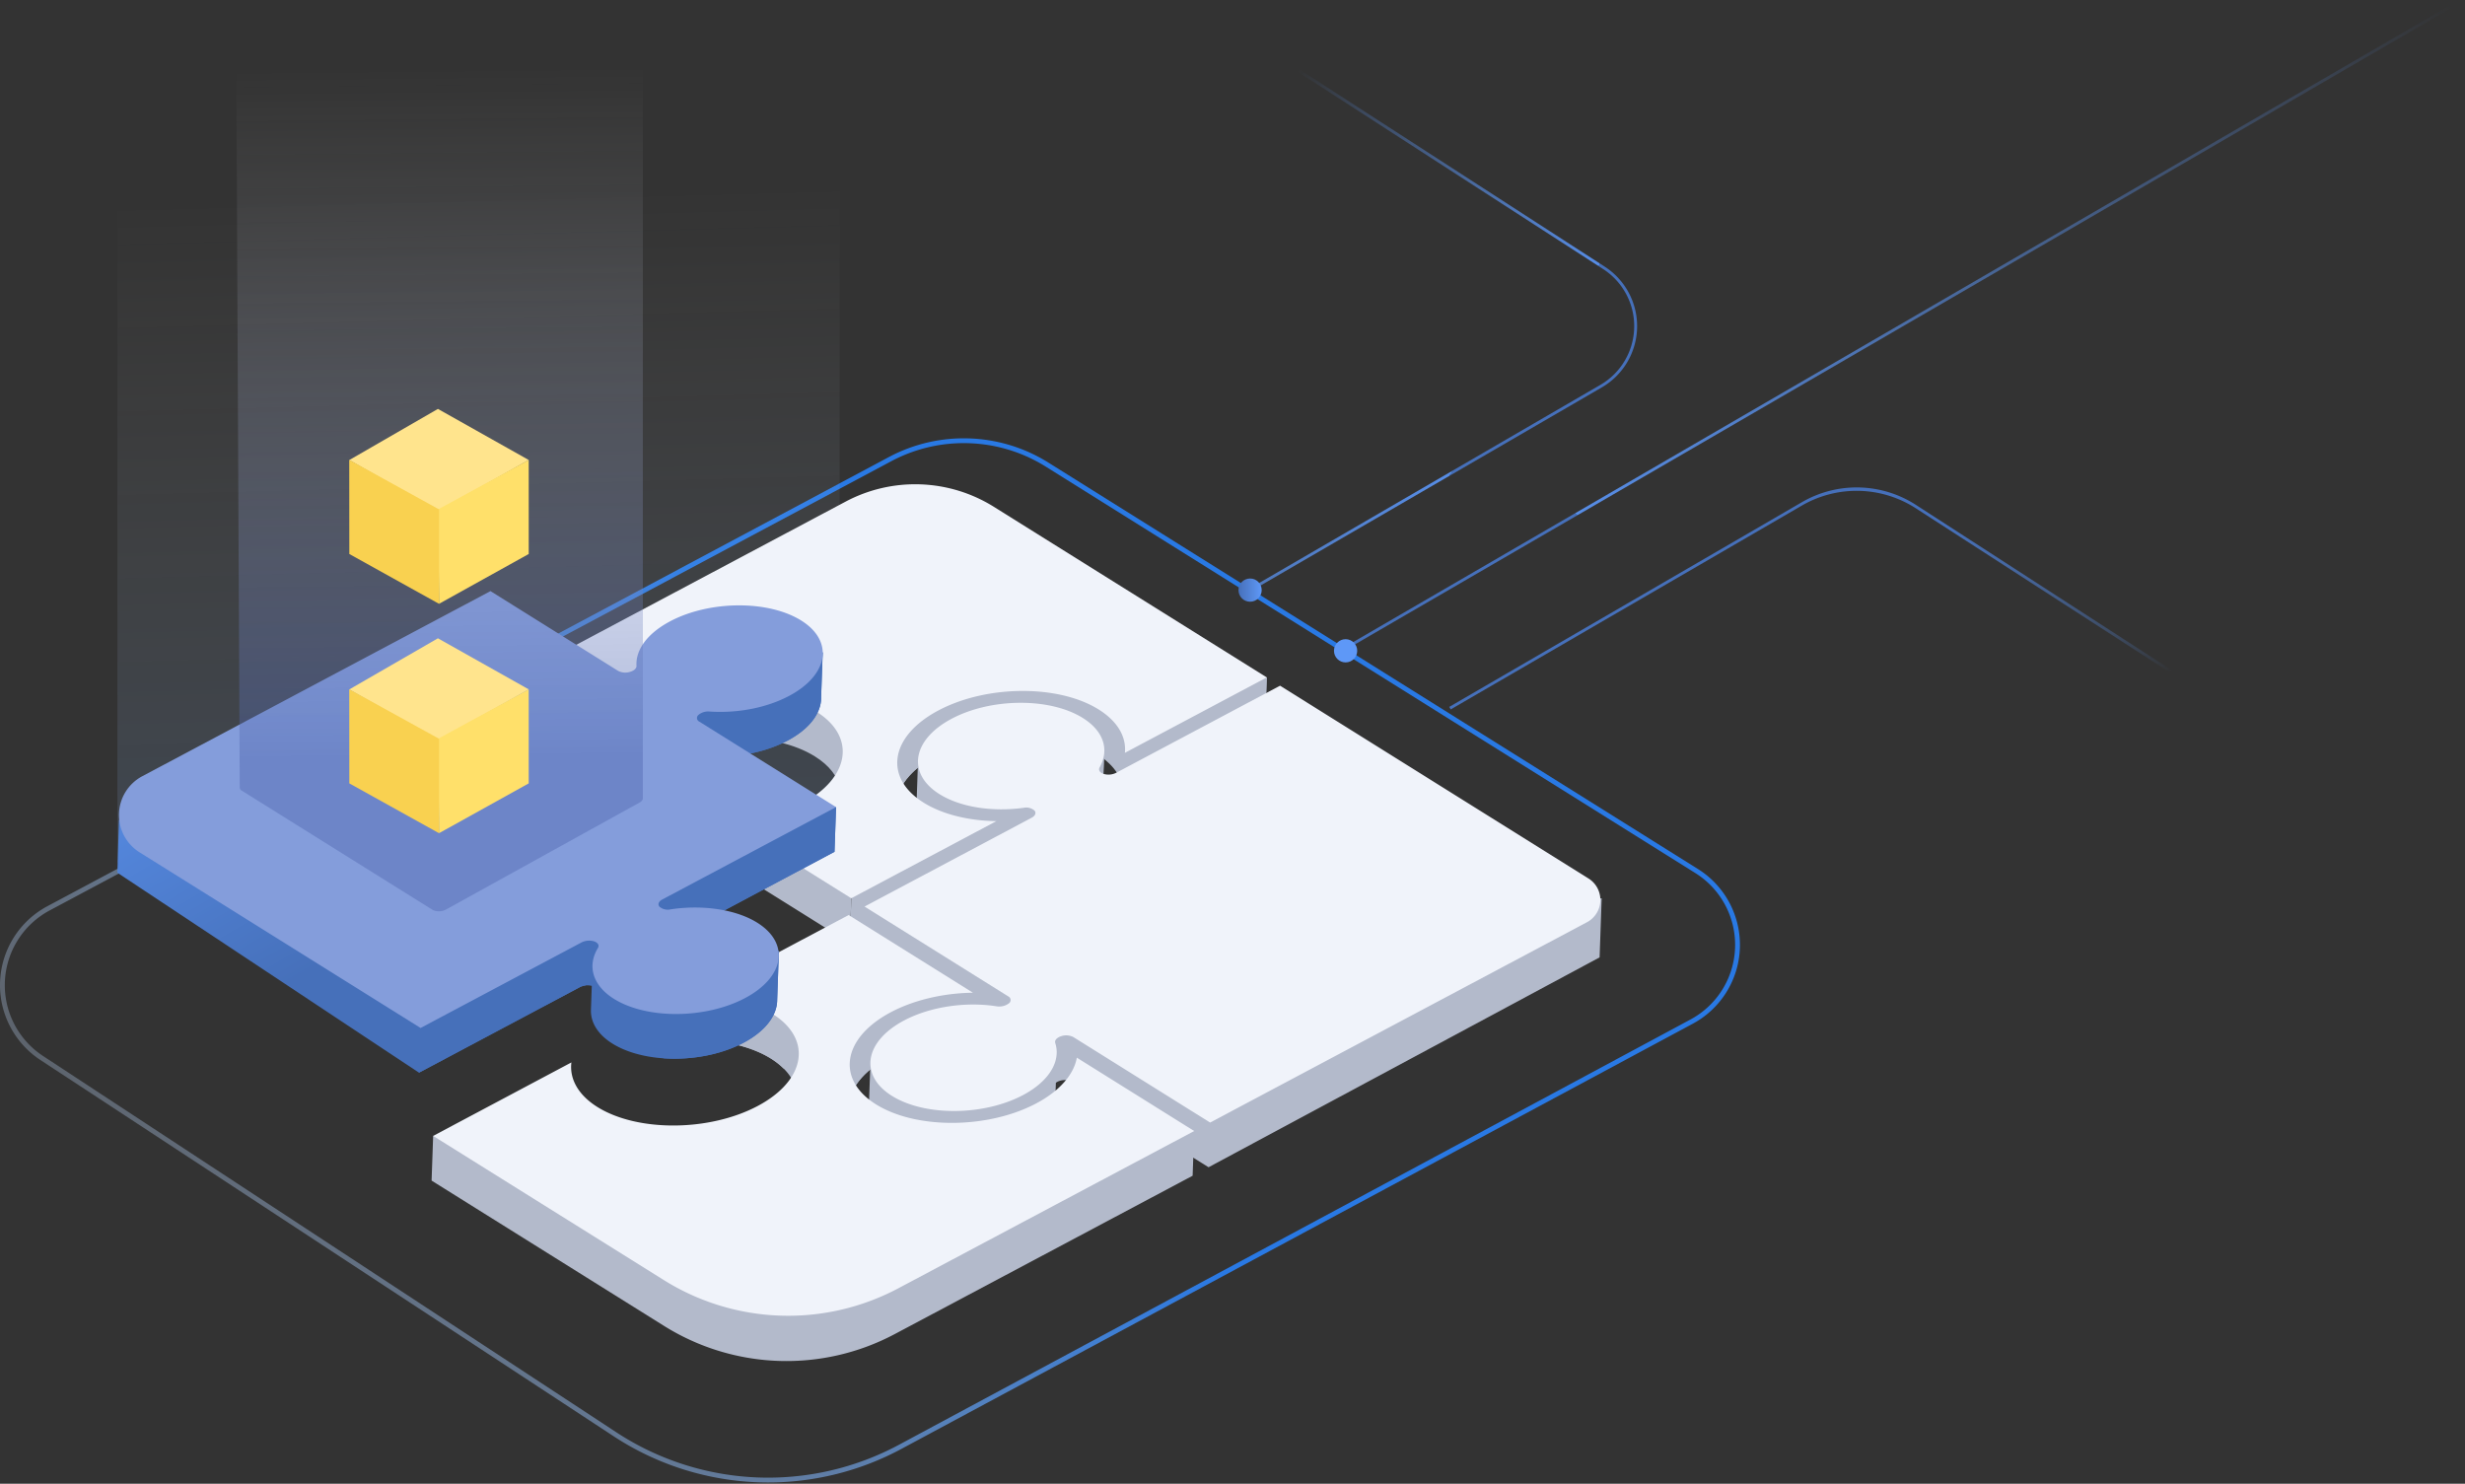 <svg xmlns="http://www.w3.org/2000/svg" xmlns:xlink="http://www.w3.org/1999/xlink" width="849" height="511" viewBox="0 0 849 511">
  <rect x="0" y="0" width="849" height="511" fill="#333333" stroke="none"/>
  <defs>
    <style>
      .cls-1 {
        fill: #fff;
      }

      .cls-2 {
        clip-path: url(#clip-path);
      }

      .cls-3 {
        fill: url(#linear-gradient);
      }

      .cls-4 {
        opacity: 0.26;
        isolation: isolate;
        fill: url(#linear-gradient-2);
      }

      .cls-5 {
        fill: #b3bacb;
      }

      .cls-6 {
        fill: #f0f3fa;
      }

      .cls-7 {
        fill: url(#linear-gradient-3);
      }

      .cls-8 {
        fill: url(#linear-gradient-4);
      }

      .cls-9 {
        fill: url(#linear-gradient-5);
      }

      .cls-10 {
        fill: url(#linear-gradient-6);
      }

      .cls-11 {
        fill: url(#linear-gradient-7);
      }

      .cls-12 {
        fill: url(#linear-gradient-8);
      }

      .cls-13 {
        opacity: 0.4;
        fill: url(#linear-gradient-9);
      }

      .cls-14 {
        fill: #ffe48d;
      }

      .cls-15 {
        fill: #ffe06a;
      }

      .cls-16 {
        fill: #f9d150;
      }

      .cls-17 {
        fill: url(#linear-gradient-10);
      }

      .cls-18 {
        fill: url(#linear-gradient-11);
      }

      .cls-19 {
        fill: url(#linear-gradient-12);
      }

      .cls-20 {
        fill: url(#linear-gradient-13);
      }

      .cls-21 {
        fill: url(#linear-gradient-14);
      }
    </style>
    <clipPath id="clip-path">
      <rect id="Rectangle_679" data-name="Rectangle 679" class="cls-1" width="849" height="511" transform="translate(889 -805)"/>
    </clipPath>
    <linearGradient id="linear-gradient" x1="-0.175" y1="0.704" x2="1.188" y2="0.08" gradientUnits="objectBoundingBox">
      <stop offset="0" stop-color="#fff" stop-opacity="0"/>
      <stop offset="0.506" stop-color="#2979e4"/>
      <stop offset="1" stop-color="#2979e4"/>
    </linearGradient>
    <linearGradient id="linear-gradient-2" x1="0.886" y1="0.274" x2="0.904" y2="1.285" gradientUnits="objectBoundingBox">
      <stop offset="0" stop-color="#fff" stop-opacity="0"/>
      <stop offset="1" stop-color="#2979e4"/>
    </linearGradient>
    <linearGradient id="linear-gradient-3" x1="0.091" y1="-0.111" x2="0.616" y2="0.432" gradientUnits="objectBoundingBox">
      <stop offset="0" stop-color="#5e98f7"/>
      <stop offset="1" stop-color="#4670ba"/>
    </linearGradient>
    <linearGradient id="linear-gradient-4" x1="-60.45" y1="23.012" x2="-60.432" y2="23.012" xlink:href="#linear-gradient-3"/>
    <linearGradient id="linear-gradient-5" x1="-41.22" y1="16.581" x2="-41.205" y2="16.585" xlink:href="#linear-gradient-3"/>
    <linearGradient id="linear-gradient-6" x1="-44.564" y1="16.929" x2="-44.545" y2="16.932" xlink:href="#linear-gradient-3"/>
    <linearGradient id="linear-gradient-7" x1="-66.857" y1="20.929" x2="-66.817" y2="20.935" xlink:href="#linear-gradient-3"/>
    <linearGradient id="linear-gradient-8" x1="-10.158" y1="5.943" x2="-10.155" y2="5.943" gradientUnits="objectBoundingBox">
      <stop offset="0" stop-color="#c2dbf3"/>
      <stop offset="1" stop-color="#849ddb"/>
    </linearGradient>
    <linearGradient id="linear-gradient-9" x1="0.501" y1="0.875" x2="0.499" y2="0.299" gradientUnits="objectBoundingBox">
      <stop offset="0" stop-color="#4b62ac"/>
      <stop offset="1" stop-color="#fff" stop-opacity="0"/>
    </linearGradient>
    <linearGradient id="linear-gradient-10" x1="0.978" y1="-0.001" x2="0.214" y2="0.799" gradientUnits="objectBoundingBox">
      <stop offset="0" stop-color="#5e98f7" stop-opacity="0"/>
      <stop offset="1" stop-color="#578de6"/>
      <stop offset="1" stop-color="#4670ba"/>
    </linearGradient>
    <linearGradient id="linear-gradient-11" x1="0.028" y1="0.252" x2="0.569" y2="0.779" xlink:href="#linear-gradient-10"/>
    <linearGradient id="linear-gradient-12" x1="0.756" y1="0.721" x2="0.349" y2="0.454" gradientUnits="objectBoundingBox">
      <stop offset="0" stop-color="#5e98f7" stop-opacity="0"/>
      <stop offset="1" stop-color="#4670ba"/>
    </linearGradient>
    <linearGradient id="linear-gradient-13" x1="1" y1="0.5" x2="0" y2="0.5" xlink:href="#linear-gradient-3"/>
    <linearGradient id="linear-gradient-14" x1="-1.874" y1="18.583" x2="-2.874" y2="18.583" xlink:href="#linear-gradient-3"/>
  </defs>
  <g id="Mask_Group_7" data-name="Mask Group 7" class="cls-2" transform="translate(-889 805)">
    <g id="Group_2583" data-name="Group 2583" transform="translate(655.525 -930.041)">
      <g id="Group_2500" data-name="Group 2500" transform="translate(-2763.323 270.193)">
        <path id="Path_15455" data-name="Path 15455" class="cls-3" d="M3261.365,365.417a96.936,96.936,0,0,1-53.246-15.931l-197.41-129.567a30.824,30.824,0,0,1,2.4-52.963L3302.986,12.237a54.9,54.9,0,0,1,54.833,1.887L3581.6,154.133a30.825,30.825,0,0,1-1.76,53.285L3307.292,353.847A96.978,96.978,0,0,1,3261.365,365.417ZM3328.759,7.464a53.062,53.062,0,0,0-24.993,6.235L3013.888,168.418a29.167,29.167,0,0,0-2.27,50.115l197.417,129.573a95.3,95.3,0,0,0,97.471,4.282l272.544-146.43a29.167,29.167,0,0,0,1.665-50.419L3356.939,15.53a53.125,53.125,0,0,0-28.18-8.066Z"/>
      </g>
      <path id="Path_7279" data-name="Path 7279" class="cls-4" d="M262.225,186.614l124.753-47.033,124,46.944V474.752L402.913,512.274a33.267,33.267,0,0,1-22.785.047L262.216,474.68Z" transform="translate(11.696 -52.682)"/>
      <g id="Group_2499" data-name="Group 2499" transform="translate(-2428.424 687.978)">
        <g id="Group_2498" data-name="Group 2498" transform="translate(2702.336 -396.156)">
          <g id="Group_2496" data-name="Group 2496" transform="translate(108.211)">
            <path id="Path_15456" data-name="Path 15456" class="cls-5" d="M3116.67-323.351l-101.1-63.189-124.68,66.278-17.884-5.607-.54,15.4,38.4,24c1.737-5.047,6.374-9.793,13.373-13.512,16.63-8.84,41.412-9,55.243-.355,9.85,6.157,11.5,15.138,5.643,22.994l15.93,11.491,10.081,19.318,30.316-16.116.54-15.4-33.438.786c-3.658-7.881.855-17.092,12.884-23.488,16.63-8.841,41.414-9,55.245-.355,6.444,4.029,9.568,9.349,9.023,14.93l48.876-25.981.539-15.4Z" transform="translate(-2847.459 394.069)"/>
            <path id="Path_15457" data-name="Path 15457" class="cls-5" d="M3146.737-329l-1.889,53.891a12.6,12.6,0,0,1-.05,1.427l48.876-25.981.539-15.4-18.458,4.2Z" transform="translate(-2906.545 381.586)"/>
            <path id="Path_15458" data-name="Path 15458" class="cls-5" d="M3038.457-267.431l5.154.181c-1.492-7.16,3.265-14.964,13.848-20.588,11.333-6.025,26.44-8.007,39.3-5.932l1.1-31.274-57.307-2.008Z" transform="translate(-2883.473 381.162)"/>
            <path id="Path_15459" data-name="Path 15459" class="cls-5" d="M3273.124-228.748,3178.491-287.9l-56.474,30.021a5.886,5.886,0,0,1-4.286.37c-1.316-.431-1.878-1.341-1.383-2.228a12.178,12.178,0,0,0,1.591-5.174h0c.018-.272.031-.543.028-.813l.54-15.4-15.834.944c-10.181-2.958-23.269-2.273-33.682,2.008l-14.656.875-.54,15.4c-.052,4.16,2.367,8.209,7.4,11.352,7.112,4.444,17.953,6.206,29.006,4.709a4.3,4.3,0,0,1,3.741.974c.641.787.239,1.783-.984,2.433l-16.566,8.8,19.782,34.874-6.914,52.2c.248-.125.508-.234.752-.365,7.338-3.9,11.492-9.28,11.55-14.617h.012l.173-4.945a4.178,4.178,0,0,1,1.326-.686,5.457,5.457,0,0,1,4.248.292l47.088,29.435,134.684-72.287.713-20.353Z" transform="translate(-2886.801 372.667)"/>
            <path id="Path_15460" data-name="Path 15460" class="cls-5" d="M2921.512-272.023c1.737-5.047,6.374-9.793,13.372-13.511,11.469-6.1,26.812-8.061,39.77-5.859l.943-26.918-47.437-1.662-5.062,2.69Z" transform="translate(-2858.1 379.626)"/>
            <path id="Path_15461" data-name="Path 15461" class="cls-5" d="M3040.817-249.655l-14.824-.519-1.53,43.68,49.973-26.565.539-15.4-33.438.787a13.459,13.459,0,0,1-.72-1.983Z" transform="translate(-2880.437 364.483)"/>
            <path id="Path_15462" data-name="Path 15462" class="cls-5" d="M3087.99-183.791l-16.9-34.661-11.492,6.1-28.78.185-.54,15.4,49.481,30.927a1.4,1.4,0,0,1,.7,1.846,1.4,1.4,0,0,1-.542.618,5.543,5.543,0,0,1-4.164.964,55.581,55.581,0,0,0-24.376,1.816l-18.472.431-.6,17.087c-.118,4.217,2.3,8.329,7.394,11.515,10.988,6.867,30.407,6.924,43.982.3Z" transform="translate(-2881.699 357.6)"/>
            <path id="Path_15464" data-name="Path 15464" class="cls-5" d="M3133.46-255.677c-1.229-.447-1.749-1.323-1.269-2.183a12.357,12.357,0,0,0,1.5-4.429l.594-16.957-6.621.395-.849,24.22,6.6.231Z" transform="translate(-2902.644 370.79)"/>
            <path id="Path_15465" data-name="Path 15465" class="cls-5" d="M3005.352-246.436l-7.043.166-26.329-.922-.54,15.4,41.519,25.951.54-15.4Z" transform="translate(-2868.933 363.836)"/>
            <path id="Path_15466" data-name="Path 15466" class="cls-5" d="M3078.265-127.88,3062.23-137.9c-.627,3.532-2.7,7.018-6.031,10.164l-69.3.444c-6.285-8.4-2.233-19.084,11.232-26.242,7.989-4.246,18.2-6.61,28.312-6.733l.539-15.4-24.8.236-18.547-11.594-22.546,11.985-28.951.276-.54,15.4c9.945.059,19.281,2.3,25.81,6.379,11.072,6.92,11.811,17.415,3.138,25.862l-69.791.447a13.445,13.445,0,0,1-2.613-9.59l-18.292,9.724-28.779.184-.54,15.4,80.093,50.06a79.5,79.5,0,0,0,79.456,2.784l102.571-54.52.54-15.4Z" transform="translate(-2840.53 350.782)"/>
            <path id="Path_15467" data-name="Path 15467" class="cls-5" d="M2982.638-149.911a24.484,24.484,0,0,1,4.42,3.5l.926-26.444-1.665.882-28.952.276-.54,15.4C2966.769-156.233,2976.108-153.994,2982.638-149.911Z" transform="translate(-2865.763 347.707)"/>
            <path id="Path_15468" data-name="Path 15468" class="cls-5" d="M3036.768-150.829c7.989-4.246,18.2-6.61,28.313-6.733l.54-15.4-24.8.236-1.873-1.171-18.9-.662-1.435,40.945,4.073.143C3022.994-139.679,3027.763-146.044,3036.768-150.829Z" transform="translate(-2879.167 348.077)"/>
            <path id="Path_15470" data-name="Path 15470" class="cls-5" d="M3066.811-110.826c8.953.357,18.5-1.46,26.021-5.455,7.183-3.817,11.3-9.049,11.53-14.27l.521-14.863-36.814-1.29Z" transform="translate(-2889.625 342.033)"/>
            <path id="Path_15471" data-name="Path 15471" class="cls-6" d="M3086.4-303.655l48.875-25.98-94-58.751a51.106,51.106,0,0,0-51.076-1.789l-117.049,62.22,38.4,24c1.735-5.047,6.374-9.793,13.373-13.513,16.63-8.84,41.412-9,55.244-.354s11.554,22.871-5.077,31.71a61.517,61.517,0,0,1-24.445,6.592l41.519,25.95,49.972-26.564c-9.7-.138-18.643-2.362-25.088-6.39-13.831-8.645-11.554-22.87,5.077-31.71s41.412-9,55.244-.354C3083.823-314.558,3086.948-309.237,3086.4-303.655Z" transform="translate(-2847.609 396.156)"/>
            <path id="Path_15472" data-name="Path 15472" class="cls-6" d="M3149.992-157.1l129.8-69a8.7,8.7,0,0,0,4.609-7.376,8.7,8.7,0,0,0-4.081-7.681l-106.241-66.4L3117.6-277.543a5.886,5.886,0,0,1-4.286.369c-1.316-.432-1.878-1.34-1.382-2.229,3.481-6.227,1.312-12.6-5.8-17.042-11.317-7.074-31.593-6.944-45.2.29s-15.471,18.871-4.153,25.944c7.112,4.446,17.953,6.206,29.006,4.71a4.306,4.306,0,0,1,3.742.975c.641.788.237,1.782-.985,2.433l-57.571,30.6,49.48,30.926a1.4,1.4,0,0,1,.7,1.847,1.393,1.393,0,0,1-.542.617,5.534,5.534,0,0,1-4.164.964c-10.812-1.69-23.033.189-31.9,4.9-13.606,7.233-15.469,18.871-4.152,25.944s31.592,6.944,45.2-.29c8.866-4.712,13.1-11.584,11.056-17.931-.287-.889.534-1.838,2-2.315a5.455,5.455,0,0,1,4.248.292Z" transform="translate(-2881.849 376.934)"/>
            <path id="Path_15473" data-name="Path 15473" class="cls-6" d="M3001.406-78.118,3103.338-132.3l-40.419-25.263c-1.031,5.8-5.944,11.475-13.933,15.724-16.63,8.84-41.412,9-55.244.354s-11.554-22.869,5.076-31.71c7.989-4.246,18.2-6.61,28.313-6.734l-42.812-26.757-52.034,27.661c9.945.059,19.281,2.3,25.811,6.379,13.831,8.645,11.554,22.87-5.077,31.711s-41.412,9-55.244.353c-6.531-4.081-9.648-9.627-8.945-15.344l-47.611,25.308L2920.7-80.946a80.76,80.76,0,0,0,80.706,2.828Z" transform="translate(-2840.68 355.048)"/>
          </g>
          <g id="Group_2497" data-name="Group 2497" transform="translate(0 36.797)">
            <g id="toppuzzle">
              <path id="Path_15474" data-name="Path 15474" class="cls-7" d="M2889.448-223.277l59.875-31.827.54-15.4-24.923.161-22.7-14.189a1.37,1.37,0,0,1-.729-.756,1.372,1.372,0,0,1,.02-1.05,1.347,1.347,0,0,1,.4-.527,5.213,5.213,0,0,1,3.812-1.151c9.763.646,19.76-1.321,27.426-5.4,7.129-3.79,11.028-8.79,11.5-13.709h0a10.584,10.584,0,0,0,.045-1.29l.54-15.4-8.641,4.061c-11.437-6.653-31.156-6.4-44.494.684-7.666,4.075-11.875,9.659-11.547,15.321.048.863-.875,1.7-2.3,2.1a5.384,5.384,0,0,1-4.009-.364L2830.3-329.5l-113.784,60.49-13.646,2.964-.54,18.146,103.884,68.862,55.447-29.473a5.885,5.885,0,0,1,4.06-.412l-.284,8.083-.011.348h0c-.067,4.273,2.476,8.356,7.387,11.426,11.316,7.073,31.593,6.943,45.2-.29,7.307-3.884,11.221-9.039,11.535-14.075h0v-.013c.015-.234.027-.468.025-.7l.587-16.771-19.212,1.4a54.3,54.3,0,0,0-18.651-.366,4.386,4.386,0,0,1-3.819-.937C2887.819-221.614,2888.211-222.621,2889.448-223.277Z" transform="translate(-2702.336 344.896)"/>
              <path id="Path_15475" data-name="Path 15475" class="cls-8" d="M2957.315-321.513l-1.28,36.508.573.02a1.891,1.891,0,0,1,.37-.512,5.211,5.211,0,0,1,3.81-1.151c9.764.646,19.761-1.321,27.427-5.4,7.13-3.79,11.028-8.79,11.5-13.709a10.439,10.439,0,0,0,.045-1.29l.54-15.4-8.641,4.061C2982.884-323.49,2969.225-324.515,2957.315-321.513Z" transform="translate(-2757.38 343.528)"/>
              <path id="Path_15476" data-name="Path 15476" class="cls-9" d="M2935.655-220.034l.487,15.525,2.9-1.556a2.8,2.8,0,0,1,1.027-.864l59.875-31.827.54-15.4Z" transform="translate(-2752.958 328.55)"/>
              <path id="Path_15477" data-name="Path 15477" class="cls-10" d="M2892.32-180.109l.013-.008.768-15.95-57.558,30.579-.54,15.4,55.447-29.473a5.348,5.348,0,0,1,1.87-.548Z" transform="translate(-2731.12 315.947)"/>
              <path id="Path_15478" data-name="Path 15478" class="cls-11" d="M2944.4-189.8a6.468,6.468,0,0,1-.684.063l-1.255,35.827c9.414.662,19.677-1.116,27.656-5.358,7.307-3.884,11.221-9.039,11.536-14.075v-.013c.015-.234.026-.469.025-.7l.587-16.771-19.212,1.4A54.282,54.282,0,0,0,2944.4-189.8Z" transform="translate(-2754.434 314.811)"/>
              <path id="Path_15479" data-name="Path 15479" class="cls-12" d="M2806.908-198.7l55.447-29.473a5.879,5.879,0,0,1,4.325-.356c1.316.448,1.855,1.377,1.311,2.269-3.831,6.293-1.717,13.01,5.518,17.531,11.315,7.074,31.592,6.944,45.2-.29s15.47-18.871,4.152-25.945c-7.234-4.52-18.679-6.278-29.87-4.585a4.385,4.385,0,0,1-3.819-.936c-.667-.793-.271-1.8.965-2.457l59.874-31.827L2902.928-304.2a1.373,1.373,0,0,1-.708-1.808,1.382,1.382,0,0,1,.4-.525,5.213,5.213,0,0,1,3.812-1.15c9.768.646,19.761-1.321,27.426-5.4,13.607-7.234,15.47-18.872,4.153-25.945s-31.592-6.943-45.2.29c-7.661,4.075-11.873,9.66-11.546,15.321.048.864-.876,1.706-2.3,2.1a5.385,5.385,0,0,1-4.009-.363l-43.967-27.481-119.929,63.749a15.151,15.151,0,0,0-8.032,12.849,15.152,15.152,0,0,0,7.113,13.38Z" transform="translate(-2702.485 349.163)"/>
            </g>
          </g>
        </g>
      </g>
      <g id="Group_2496-2" data-name="Group 2496" transform="translate(1228.199 -602.697)">
        <path id="Path_15023" data-name="Path 15023" class="cls-13" d="M-913.519,694.518l1.593,335.131.017.009a1.367,1.367,0,0,0,.758.909l65.766,41.091a5.191,5.191,0,0,0,4.494-.179l66.713-36.877a1.973,1.973,0,0,0,1.057-1.161l.042-.022V693.72l-70.219-37.5Z" transform="translate(-0.231 -30.482)"/>
      </g>
      <g id="Group_2498-2" data-name="Group 2498" transform="translate(350.792 297.305)">
        <g id="Group_2161" data-name="Group 2161" transform="translate(2.97 -31)">
          <path id="Path_15017" data-name="Path 15017" class="cls-14" d="M-868.2,730.667l-30.522,17.611,30.522,17.567,31.276-17.589Z" transform="translate(898.739 -731.099)"/>
          <path id="Path_15018" data-name="Path 15018" class="cls-15" d="M-876.992,760.32l.253,32.566,30.892-17.157v-32.38Z" transform="translate(907.661 -726.192)"/>
          <path id="Path_15019" data-name="Path 15019" class="cls-16" d="M-899.527,743.295l.031,32.421,30.891,17.157V760.345Z" transform="translate(899.527 -726.178)"/>
        </g>
      </g>
      <g id="Group_2499-2" data-name="Group 2499" transform="translate(350.792 376.305)">
        <g id="Group_2161-2" data-name="Group 2161" transform="translate(2.97 -31)">
          <path id="Path_15017-2" data-name="Path 15017" class="cls-14" d="M-868.2,730.667l-30.522,17.611,30.522,17.567,31.276-17.589Z" transform="translate(898.739 -731.099)"/>
          <path id="Path_15018-2" data-name="Path 15018" class="cls-15" d="M-876.992,760.32l.253,32.566,30.892-17.157v-32.38Z" transform="translate(907.661 -726.192)"/>
          <path id="Path_15019-2" data-name="Path 15019" class="cls-16" d="M-899.527,743.295l.031,32.421,30.891,17.157V760.345Z" transform="translate(899.527 -726.178)"/>
        </g>
      </g>
      <g id="Group_2502" data-name="Group 2502" transform="translate(653.421 122.447)">
        <g id="Group_2501" data-name="Group 2501">
          <path id="Path_14870" data-name="Path 14870" class="cls-17" d="M551.282,785.4,936.151,561.987,551.282,785.4l.251.433L936.4,562.419l-.5-.865L551.031,784.968Z" transform="translate(-507.824 -559.554)"/>
          <g id="Group_2074" data-name="Group 2074" transform="translate(0 9.018)">
            <path id="Path_14871" data-name="Path 14871" class="cls-18" d="M837.243,579.554l-.11.17-.433.669L968.912,665.8a23.39,23.39,0,0,1-.949,39.876L846.908,775.95l.251.432.251.433,121.054-70.271a24.391,24.391,0,0,0,.99-41.582Z" transform="translate(-836.7 -579.554)"/>
            <path id="Path_14872" data-name="Path 14872" class="cls-19" d="M901.4,621.171l-.543.839-144.5-93.348a37.579,37.579,0,0,0-39.258-.935L596.16,597.932l-.251-.433-.251-.432,121.469-70.512a37.58,37.58,0,0,1,39.257.934Z" transform="translate(-516.45 -360.028)"/>
          </g>
        </g>
        <circle id="Ellipse_1616" data-name="Ellipse 1616" class="cls-20" cx="4" cy="4" r="4" transform="translate(6.61 201.833)"/>
        <circle id="Ellipse_1617" data-name="Ellipse 1617" class="cls-21" cx="4" cy="4" r="4" transform="translate(39.507 222.732)"/>
        <circle id="Ellipse_1618" data-name="Ellipse 1618" class="cls-20" cx="4" cy="4" r="4" transform="translate(74.61 244.476)"/>
      </g>
    </g>
  </g>
</svg>

